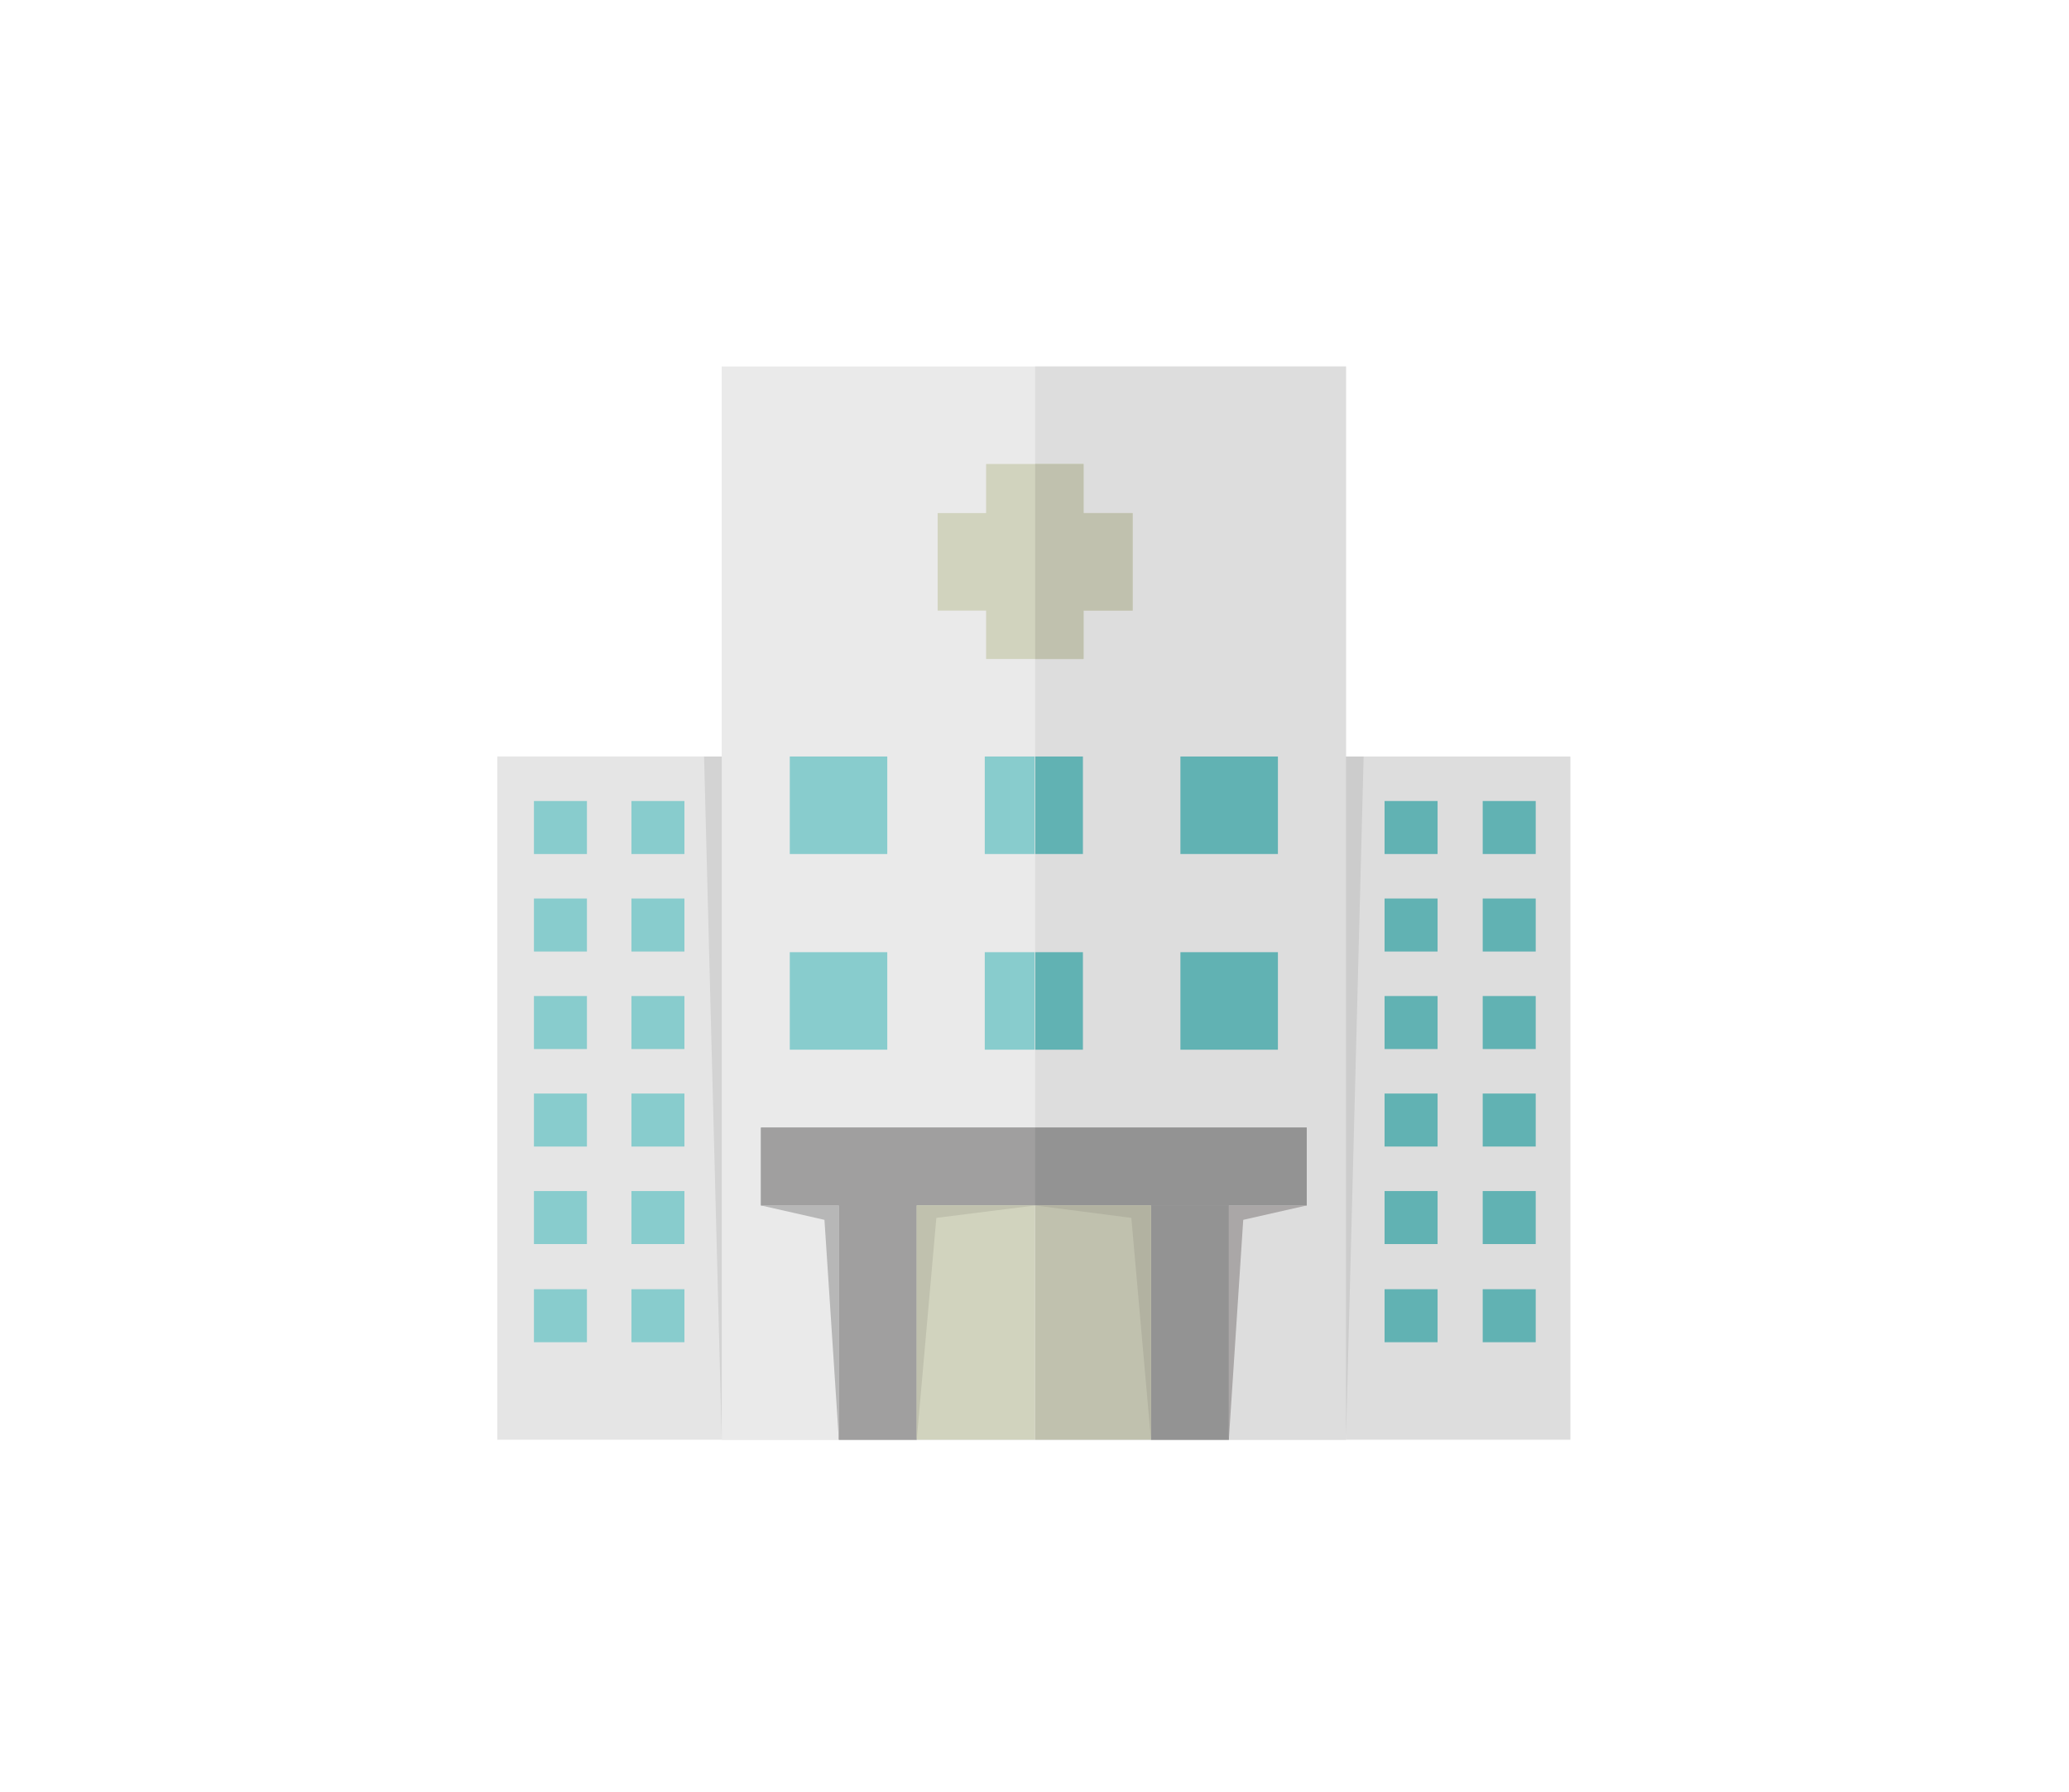<?xml version="1.0" encoding="utf-8"?>
<!-- Generator: Adobe Illustrator 20.1.0, SVG Export Plug-In . SVG Version: 6.00 Build 0)  -->
<svg version="1.1" id="Capa_1" xmlns="http://www.w3.org/2000/svg" xmlns:xlink="http://www.w3.org/1999/xlink" x="0px" y="0px"
	 viewBox="0 0 316.2 273.8" style="enable-background:new 0 0 316.2 273.8;" xml:space="preserve">
<style type="text/css">
	.st0{fill:#DDDDDD;}
	.st1{fill:#E5E5E5;}
	.st2{fill:#61B2B3;}
	.st3{fill:#88CCCD;}
	.st4{fill:#EAEAEA;}
	.st5{fill:#A09F9F;}
	.st6{fill:#939393;}
	.st7{fill:#AAA7A7;}
	.st8{fill:#B7B7B7;}
	.st9{fill:#C0C1AE;}
	.st10{fill:#D1D3BE;}
	.st11{fill:#B2B2A1;}
	.st12{fill:#D3D3D3;}
	.st13{fill:#CCCCCC;}
</style>
<g>
	<g>
		<rect x="158.2" y="115.6" class="st0" width="81.8" height="104.4"/>
		<rect x="76" y="115.6" class="st1" width="82.2" height="104.4"/>
	</g>
	<g>
		<rect x="226.6" y="122.4" class="st2" width="8.1" height="8.1"/>
		<rect x="211.6" y="122.4" class="st2" width="8.1" height="8.1"/>
		<rect x="226.6" y="137.3" class="st2" width="8.1" height="8.1"/>
		<rect x="211.6" y="137.3" class="st2" width="8.1" height="8.1"/>
		<rect x="226.6" y="152.2" class="st2" width="8.1" height="8.1"/>
		<rect x="211.6" y="152.2" class="st2" width="8.1" height="8.1"/>
		<rect x="226.6" y="167.1" class="st2" width="8.1" height="8.1"/>
		<rect x="211.6" y="167.1" class="st2" width="8.1" height="8.1"/>
		<rect x="226.6" y="182" class="st2" width="8.1" height="8.1"/>
		<rect x="211.6" y="182" class="st2" width="8.1" height="8.1"/>
		<rect x="226.6" y="197" class="st2" width="8.1" height="8.1"/>
		<rect x="211.6" y="197" class="st2" width="8.1" height="8.1"/>
	</g>
	<g>
		<rect x="96.5" y="122.4" class="st3" width="8.1" height="8.1"/>
		<rect x="81.6" y="122.4" class="st3" width="8.1" height="8.1"/>
		<rect x="96.5" y="137.3" class="st3" width="8.1" height="8.1"/>
		<rect x="81.6" y="137.3" class="st3" width="8.1" height="8.1"/>
		<rect x="96.5" y="152.2" class="st3" width="8.1" height="8.1"/>
		<rect x="81.6" y="152.2" class="st3" width="8.1" height="8.1"/>
		<rect x="96.5" y="167.1" class="st3" width="8.1" height="8.1"/>
		<rect x="81.6" y="167.1" class="st3" width="8.1" height="8.1"/>
		<rect x="96.5" y="182" class="st3" width="8.1" height="8.1"/>
		<rect x="81.6" y="182" class="st3" width="8.1" height="8.1"/>
		<rect x="96.5" y="197" class="st3" width="8.1" height="8.1"/>
		<rect x="81.6" y="197" class="st3" width="8.1" height="8.1"/>
	</g>
	<rect x="110.3" y="56" class="st4" width="95.4" height="164"/>
	<rect x="158.2" y="56" class="st0" width="47.5" height="164"/>
	<g>
		<g>
			<polygon class="st5" points="158.2,172.3 116.3,172.3 116.3,184.2 128.2,184.2 128.2,220 140.1,220 140.1,184.2 158.2,184.2 
				175.9,184.2 175.9,220 187.8,220 187.8,184.2 199.7,184.2 199.7,172.3 			"/>
			<g>
				<rect x="128.2" y="184.2" class="st5" width="11.9" height="35.8"/>
				<polygon class="st5" points="116.3,172.3 116.3,184.2 128.2,184.2 140.1,184.2 158.2,184.2 158.2,172.3 				"/>
			</g>
			<g>
				<rect x="175.9" y="184.2" class="st6" width="11.9" height="35.8"/>
				<polygon class="st6" points="187.8,184.2 199.7,184.2 199.7,172.3 158.2,172.3 158.2,184.2 175.9,184.2 				"/>
			</g>
		</g>
		<polygon class="st7" points="199.7,184.2 187.8,184.2 187.8,220 190,186.4 		"/>
		<polygon class="st8" points="116.3,184.2 128.2,184.2 128.2,220 126,186.4 		"/>
		<g>
			<rect x="158.2" y="184.2" class="st9" width="17.7" height="35.8"/>
			<rect x="140.1" y="184.2" class="st10" width="18.1" height="35.8"/>
			<polygon class="st9" points="158.2,184.2 140.1,184.2 140.1,220 143.1,186.1 			"/>
			<polygon class="st11" points="158.2,184.2 175.9,184.2 175.9,220 172.9,186.1 			"/>
		</g>
	</g>
	<g>
		<g>
			<polygon class="st10" points="173.1,78.4 165.6,78.4 165.6,70.9 150.7,70.9 150.7,78.4 143.3,78.4 143.3,93.3 150.7,93.3 
				150.7,100.7 165.6,100.7 165.6,93.3 173.1,93.3 			"/>
		</g>
	</g>
	<g>
		<polygon class="st9" points="165.6,70.9 158.2,70.9 158.2,100.7 165.6,100.7 165.6,93.3 173.1,93.3 173.1,78.4 165.6,78.4 		"/>
	</g>
	<g>
		<g>
			<rect x="120.7" y="115.6" class="st3" width="14.9" height="14.9"/>
			<rect x="150.5" y="115.6" class="st3" width="7.6" height="14.9"/>
			<rect x="120.7" y="145.5" class="st3" width="14.9" height="14.9"/>
			<rect x="150.5" y="145.5" class="st3" width="7.6" height="14.9"/>
		</g>
		<g>
			<rect x="158.2" y="115.6" class="st2" width="7.3" height="14.9"/>
			<rect x="180.4" y="115.6" class="st2" width="14.9" height="14.9"/>
			<rect x="158.2" y="145.5" class="st2" width="7.3" height="14.9"/>
			<rect x="180.4" y="145.5" class="st2" width="14.9" height="14.9"/>
		</g>
	</g>
	<polygon class="st12" points="110.3,115.6 107.6,115.6 110.3,220 	"/>
	<polygon class="st13" points="205.7,115.6 208.4,115.6 205.7,220 	"/>
</g>
</svg>
